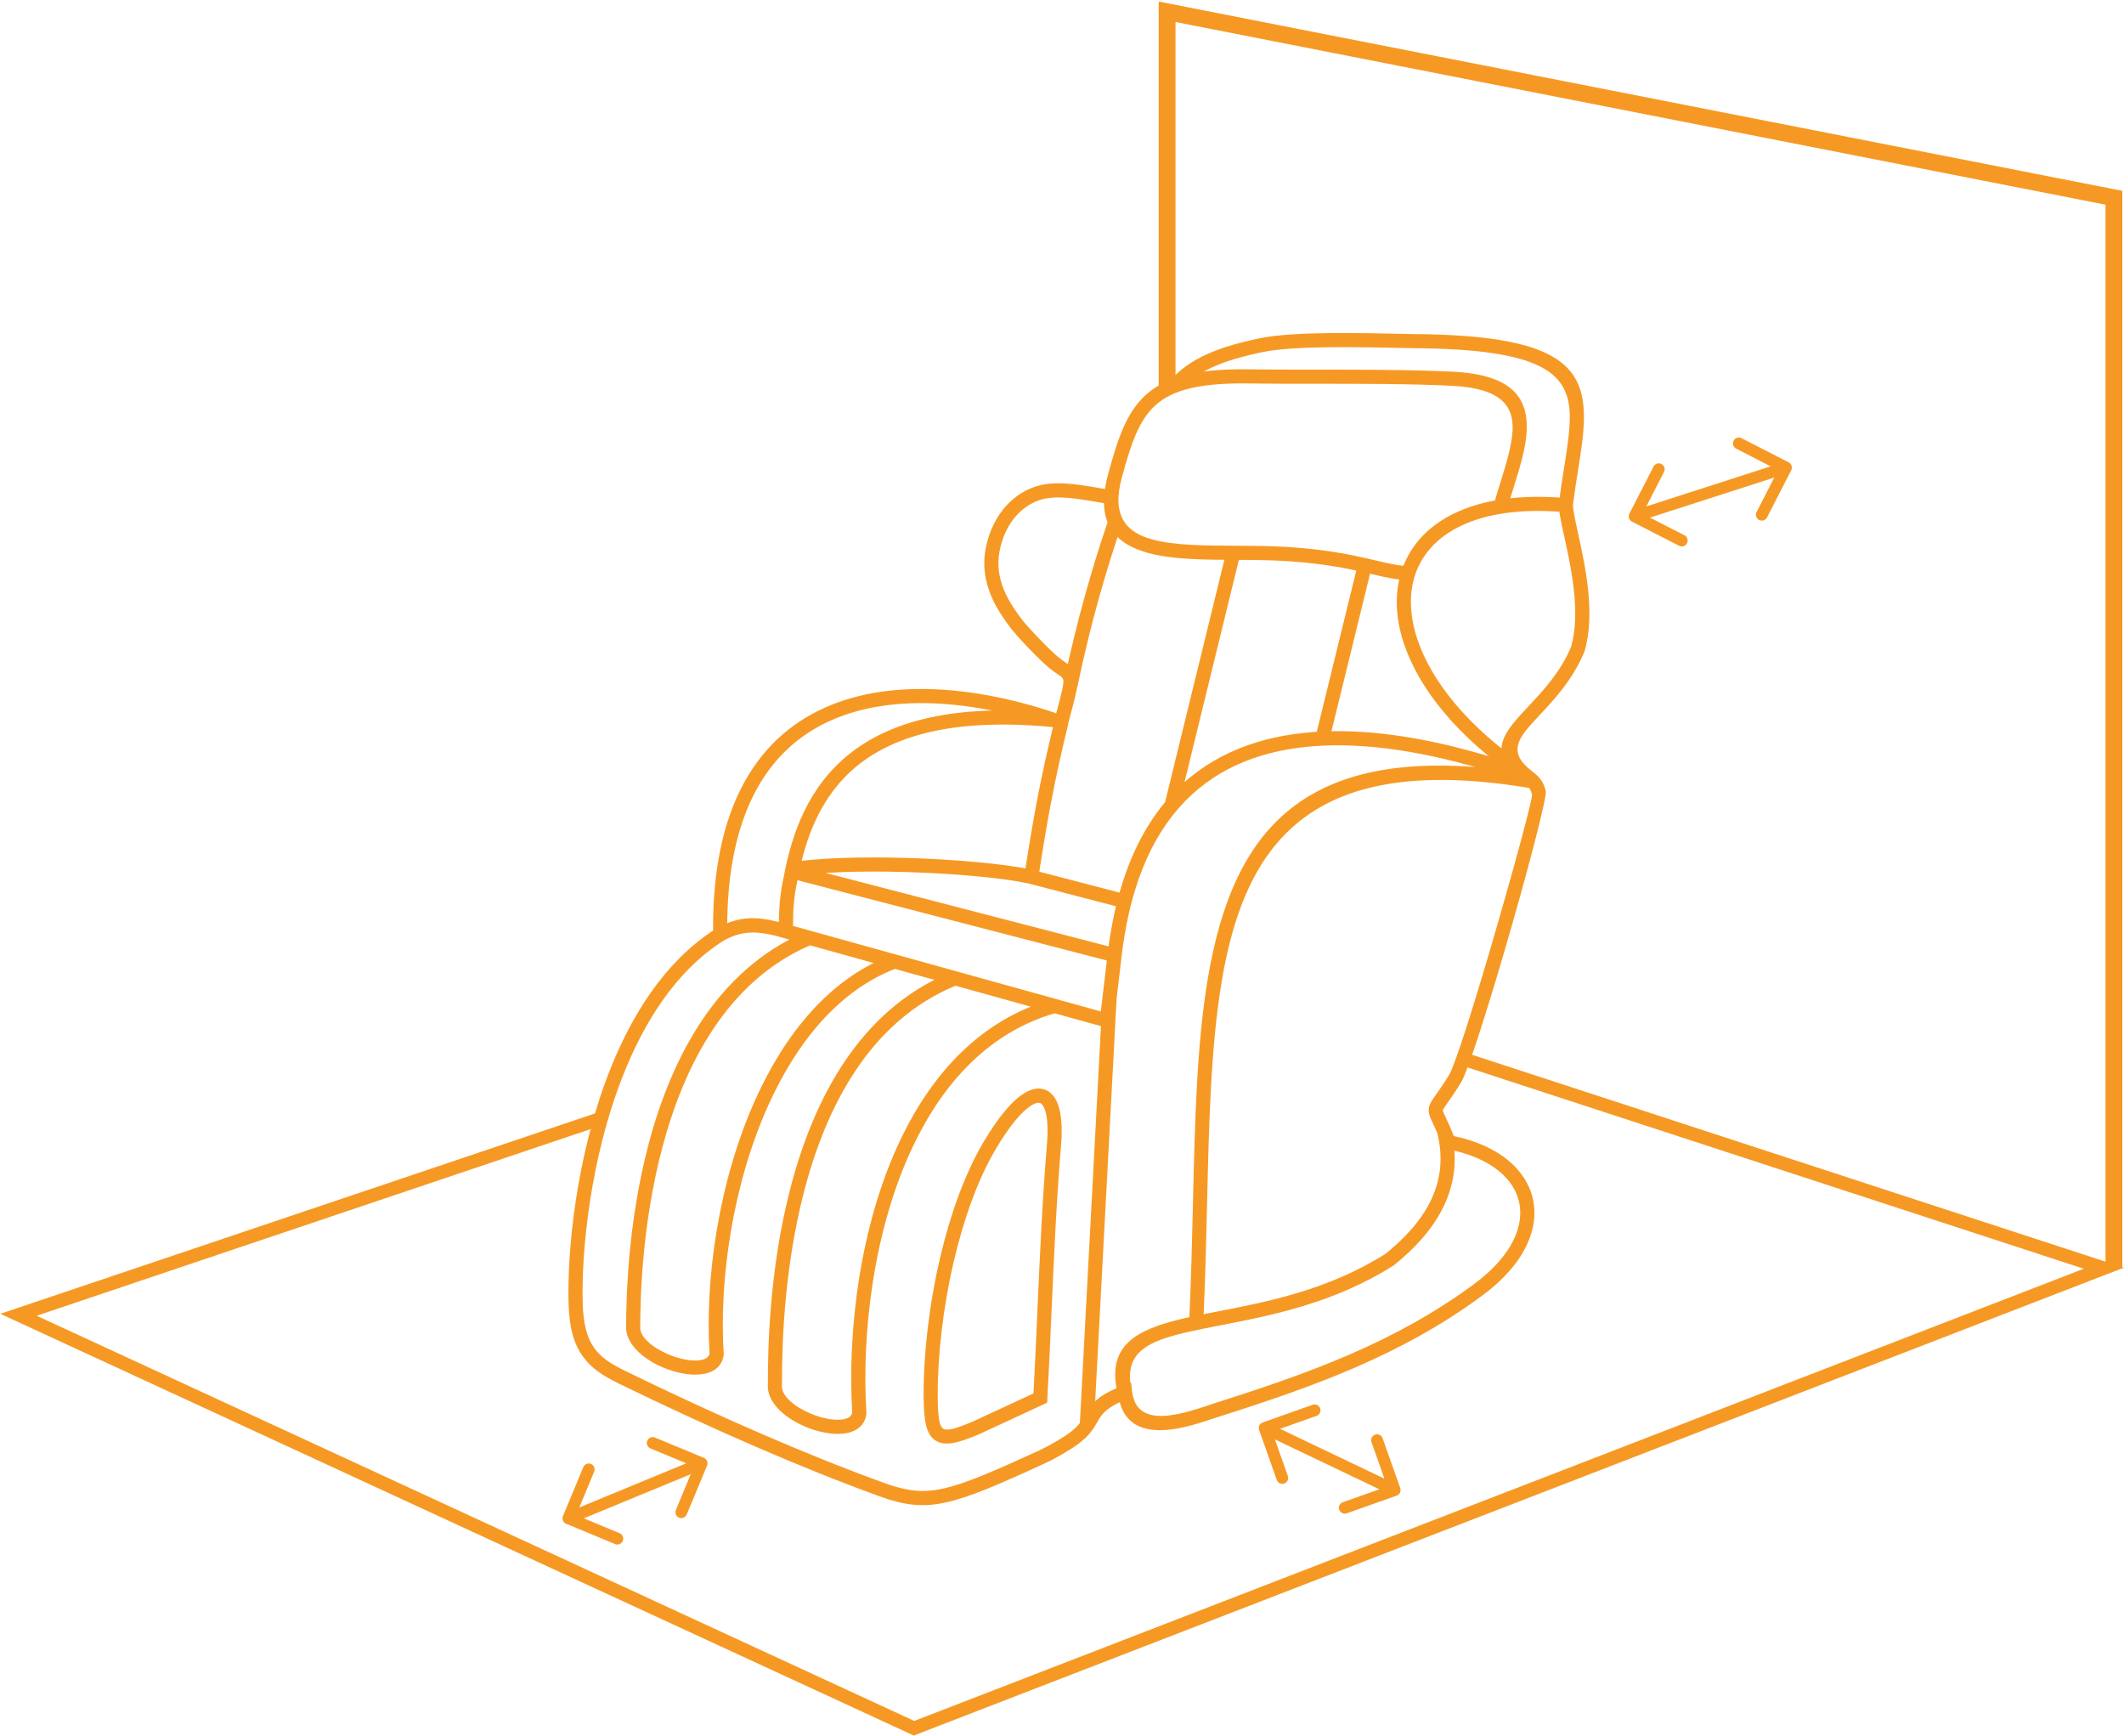 <svg width="1263" height="1032" viewBox="0 0 1263 1032" fill="none" xmlns="http://www.w3.org/2000/svg">
<path d="M695.631 226.366C701.47 219.825 708.475 214.809 717.36 210.746C726.022 206.772 736.443 203.741 749.36 201.069C768.97 197.022 808.464 197.918 837.095 198.559L840.173 198.632C924.799 199.126 942.033 216.553 941.856 248.496C941.809 257.798 940.169 268.146 938.33 279.693C937.346 285.86 936.314 292.386 935.387 299.766C935.179 302.527 936.58 308.923 938.372 317.073V317.089C942.611 336.395 948.898 364.995 942.137 387.453L942.09 387.588L941.971 387.869C935.012 404.343 924.231 415.839 915.377 425.307C904.028 437.432 896.383 445.588 908.554 456.515C909.284 457.171 910.195 457.889 911.049 458.562V458.577C914.632 461.416 917.513 463.713 919.174 470.239C920.07 473.806 907.424 521.744 894.357 566.275C883.68 602.681 872.706 637.223 868.701 643.717C865.19 649.405 862.654 653.004 860.831 655.587C858.951 658.243 858.024 659.577 857.961 660.097C857.915 660.577 858.529 661.873 859.722 664.441C860.888 666.936 862.498 670.368 864.472 675.431C877.675 678.191 888.368 683.092 896.264 689.425C904.3 695.889 909.451 703.852 911.466 712.644C913.466 721.441 912.305 730.967 907.701 740.571C902.878 750.649 894.232 760.805 881.446 770.243C857.419 787.983 832.364 801.513 806.258 812.863C780.17 824.18 753.201 833.275 725.242 842.149C723.018 842.868 722.18 843.134 721.268 843.446C714.352 845.748 705.008 848.868 695.956 849.91C682.472 851.462 669.852 848.702 665.82 833.675C656.878 837.857 654.799 841.472 652.513 845.415C650.32 849.238 647.971 853.285 641.7 858.066C639.221 859.962 635.799 862.17 632.19 864.279C628.534 866.431 624.648 868.493 621.362 869.998C593.258 882.899 576.086 890.337 562.226 893.31C547.83 896.414 537.242 894.789 522.606 889.472C499.043 880.93 474.34 870.925 449.731 860.278C421.46 848.049 393.643 835.101 367.898 822.544C358.835 818.122 351.679 813.601 346.543 806.413C341.423 799.262 338.538 789.762 338.106 775.533C337.137 743.934 342.647 687.454 362.236 637.306C375.528 603.29 395.33 572.109 424.018 553.276C423.867 525.349 427.585 502.369 434.294 483.614C444.002 456.494 459.934 438.141 479.439 426.478C498.808 414.874 521.642 409.962 545.34 409.65C573.116 409.275 602.1 415.218 628.054 424.062L628.548 422.255C629.278 419.521 630.132 416.417 630.788 413.682C633.22 403.734 632.731 403.39 629.653 401.333C627.621 399.974 624.95 398.182 621.663 395.182C618.064 391.896 614.21 388.041 610.809 384.474C606.387 379.844 602.7 375.661 601.283 373.781C597.069 368.255 592.382 361.609 589.174 353.771C585.856 345.692 584.142 336.495 586.111 326.172C587.799 317.302 591.34 309.401 596.325 303.084C601.356 296.709 607.84 291.959 615.393 289.391C626.564 285.599 639.825 287.823 652.247 289.911C655.471 290.448 658.654 290.984 661.508 291.375L660.404 299.708C657.195 299.276 654.055 298.74 650.862 298.198C639.44 296.286 627.269 294.24 618.097 297.349C612.091 299.396 606.925 303.187 602.909 308.281C598.758 313.536 595.799 320.182 594.367 327.708C592.752 336.218 594.19 343.848 596.935 350.572C599.773 357.499 604.075 363.577 607.956 368.687C609.242 370.358 612.69 374.27 616.898 378.676C620.138 382.082 623.825 385.77 627.32 388.952C630.216 391.593 632.549 393.166 634.325 394.358C641.596 399.244 642.778 400.035 638.956 415.656C638.028 419.479 637.315 422.135 636.669 424.453C636.013 426.885 635.445 428.994 635.101 430.5L634.029 435.114L629.581 433.531C603.326 424.125 573.654 417.671 545.445 418.047C523.133 418.344 501.751 422.917 483.757 433.683C465.866 444.391 451.23 461.323 442.241 486.443C435.642 504.869 432.069 527.631 432.444 555.511L432.475 557.87L430.491 559.125C402.46 576.719 383.095 607.079 370.084 640.376C350.939 689.345 345.563 744.475 346.505 775.296C346.896 787.676 349.24 795.708 353.391 801.504C357.526 807.27 363.682 811.119 371.593 814.973C397.609 827.666 425.385 840.599 453.057 852.577C477.412 863.119 501.932 873.036 525.484 881.577C538.552 886.327 547.927 887.791 560.505 885.088C573.604 882.265 590.36 875.01 617.88 862.374C620.927 860.968 624.526 859.057 627.958 857.041C631.245 855.114 634.349 853.114 636.604 851.395C641.578 847.604 643.474 844.317 645.25 841.239C648.656 835.328 651.745 829.979 667.485 823.87L672.547 821.901L673.172 827.307C674.682 840.432 684.448 842.766 695.005 841.552C703.292 840.594 712.12 837.657 718.645 835.474C720.661 834.802 722.526 834.177 722.708 834.115C750.531 825.287 777.317 816.271 802.901 805.156C828.485 794.047 853 780.802 876.448 763.495C888.094 754.906 895.891 745.828 900.131 736.943C903.881 729.13 904.849 721.474 903.266 714.527C901.683 707.584 897.516 701.22 890.99 695.98C883.688 690.111 873.474 685.631 860.599 683.225L858.271 682.793L857.433 680.569C855.193 674.595 853.386 670.715 852.115 667.996C850.25 664.022 849.323 662.022 849.589 659.277C849.86 656.517 851.219 654.605 853.933 650.751C855.756 648.168 858.308 644.569 861.547 639.314C865.099 633.522 875.766 599.756 886.277 563.902C899.032 520.475 911.574 474.584 910.99 472.287C910.032 468.495 908.151 467.001 905.823 465.146H905.808C904.969 464.49 904.073 463.787 902.938 462.771C884.359 446.089 894.365 435.411 909.224 419.553C917.589 410.62 927.724 399.798 934.088 384.907C940.166 364.538 934.177 337.298 930.13 318.871V318.887C928.161 309.97 926.635 302.996 926.979 298.98L927.01 298.845C927.859 291.975 928.968 284.985 930.01 278.372C931.802 267.142 933.401 257.074 933.442 248.445C933.593 221.94 917.76 207.456 840.052 207.018L836.916 206.945C808.692 206.32 769.728 205.435 751.02 209.289C738.729 211.825 728.875 214.695 720.838 218.367C713.025 221.95 706.906 226.31 701.874 231.955L695.618 226.356L695.631 226.366ZM463.178 553.753C463.089 547.794 463.178 542.076 463.714 536.133C464.266 530.128 465.282 523.945 467.042 517.138L468.105 513.076L667.372 564.773L661.804 612.065L463.217 556.904L463.178 553.753ZM472.079 536.893C471.662 541.461 471.542 545.929 471.558 550.497L654.598 601.346L658.166 571.06L474.206 523.33C473.143 528.096 472.487 532.559 472.086 536.887L472.079 536.893ZM608.492 524.575C611.419 505.611 613.836 490.752 616.659 475.83C619.451 461.163 622.617 446.71 627.065 428.434L635.216 430.403C630.826 448.455 627.706 462.777 624.924 477.381C622.19 491.72 619.789 506.605 616.815 525.855L608.482 524.568L608.492 524.575ZM468.186 513.002C485.702 510.028 512.06 509.315 538.164 510.044C568.211 510.893 597.987 513.658 613.55 517.075L611.774 525.304C596.602 521.96 567.419 519.273 537.93 518.45C512.346 517.721 486.575 518.403 469.58 521.304L468.19 513.002L468.186 513.002ZM426.18 551.92C441.992 542.93 453.702 545.826 466.53 549.008C467.904 549.336 467.576 549.263 468.384 549.456L466.399 557.623C464.352 557.117 464.654 557.206 464.535 557.159C453.394 554.409 443.237 551.904 430.337 559.222L426.186 551.919L426.18 551.92ZM632.447 406.559C636.436 387.278 640.838 369.481 645.41 353.143C650.009 336.643 654.744 321.737 659.342 308.331L667.316 311.066C662.686 324.535 657.999 339.321 653.504 355.389C648.978 371.591 644.619 389.195 640.676 408.253L632.447 406.565L632.447 406.559ZM465.954 521.757C470.792 495.502 480.558 467.893 505.006 448.314C529.256 428.918 567.771 417.715 629.923 424.241L629.074 432.605C569.418 426.35 532.902 436.756 510.251 454.871C487.809 472.835 478.773 498.641 474.23 523.267L465.959 521.756L465.954 521.757ZM903.407 463.126C866.282 437.933 843.538 409.038 834.756 382.501C829.886 367.777 829.277 353.709 832.86 341.288C836.475 328.715 844.345 317.949 856.35 309.985C873.24 298.787 898.386 293.198 931.522 296.157L930.803 304.521C899.699 301.745 876.371 306.792 860.991 316.99C850.689 323.813 843.98 332.969 840.918 343.583C837.813 354.349 838.407 366.729 842.756 379.87C851.001 404.777 872.636 432.105 908.105 456.177L903.402 463.12L903.407 463.126ZM906.485 465.397C878.886 455.631 850.308 448.028 822.886 444.804C790.793 441.028 760.302 443.236 734.886 455.017C709.709 466.694 689.37 487.913 677.23 522.231C672.512 535.58 669.017 550.903 666.954 568.403L662.402 607.184L654.038 606.226L658.59 567.444C660.725 549.283 664.371 533.351 669.282 519.434C682.262 482.74 704.168 459.986 731.361 447.382C758.33 434.882 790.334 432.491 823.845 436.434C851.949 439.736 881.143 447.501 909.277 457.444L906.485 465.387L906.485 465.397ZM663.978 593.6L650.448 847.786L642.057 847.37L655.573 593.183L663.978 593.6ZM822.872 746.266C835.372 736.318 845.273 725.406 851.038 713.25C856.684 701.318 858.356 688.073 854.549 673.214L862.674 671.152C867.018 688.058 865.106 703.182 858.643 716.834C852.283 730.272 841.56 742.162 828.116 752.856L822.876 746.272L822.872 746.266ZM707.169 784.897C708.273 761.334 708.825 738.246 709.362 715.798C710.513 666.684 711.601 620.658 718.278 581.385C733.481 491.964 776.909 437.425 912.265 460.442L910.89 468.744C782.166 446.87 740.93 498.328 726.583 582.775C719.984 621.556 718.906 667.239 717.755 716.01C717.219 738.635 716.667 761.916 715.563 785.302L707.169 784.897ZM828.862 752.252C793.305 774.845 755.868 782.106 725.988 787.913C712.19 790.585 700.05 792.944 690.758 796.319C674.332 802.293 666.972 812.106 675.452 835.445L667.551 838.299C656.811 808.763 666.478 796.2 687.889 788.424C697.837 784.794 710.275 782.393 724.416 779.643C753.583 773.981 790.124 766.903 824.348 745.148L828.858 752.258L828.862 752.252ZM613.716 517.132L669.746 531.736L667.642 539.861L611.612 525.273L613.716 517.132ZM481.601 562.064C432.2 583.506 407.022 633.298 394.18 680.965C381.19 729.184 380.784 775.178 380.71 788.277L380.695 788.621C380.143 794.85 388.059 801.194 397.211 805.137C400.601 806.585 404.127 807.673 407.44 808.303C410.664 808.902 413.711 809.064 416.268 808.694C419.226 808.277 421.388 807.064 421.914 804.871C419.122 759.502 427.575 701.83 449.018 654.071C466.622 614.842 493.029 582.196 529.226 568.207L532.257 576.03C498.372 589.139 473.465 620.145 456.694 657.503C435.741 704.17 427.528 760.602 430.334 804.877L430.366 805.356L430.308 805.773C429.277 812.554 424.293 816.033 417.449 817.017C414.001 817.523 410.043 817.314 405.933 816.554C401.933 815.809 397.793 814.538 393.881 812.866C381.861 807.7 371.559 798.424 372.319 788.121C372.392 774.59 372.839 727.793 386.059 678.793C399.439 629.096 425.919 577.085 478.272 554.366L481.601 562.064ZM567.961 586.152C465.669 628.636 465.117 790.778 464.997 821.605V823.188L464.981 823.548C464.414 829.881 472.434 836.313 481.721 840.302C485.154 841.782 488.727 842.886 492.086 843.511C495.357 844.125 498.435 844.287 501.029 843.912C504.044 843.479 506.242 842.24 506.763 839.985C503.852 792.615 510.987 728.761 535.523 677.425C554.31 638.165 583.252 606.165 625.632 594.143L627.903 602.237C588.179 613.513 560.914 643.81 543.096 681.054C519.143 731.153 512.258 793.694 515.2 840.001L515.232 840.48L515.174 840.897C514.128 847.735 509.112 851.246 502.211 852.246C498.732 852.741 494.716 852.543 490.575 851.767C486.528 851.022 482.346 849.735 478.388 848.032C466.232 842.803 455.825 833.444 456.601 823.048V821.6C456.705 789.882 457.289 623 564.732 578.36L567.956 586.142L567.961 586.152ZM620.377 835.018L582.596 852.534L582.492 852.581C569.382 858.227 561.465 860.003 556.044 856.3C550.684 852.613 549.309 844.503 549.221 830.331C549.054 805.809 552.356 776.243 558.971 747.945C564.882 722.68 573.471 698.32 584.627 679.341C593.705 663.872 602.247 654.013 609.283 649.831C613.121 647.529 616.72 646.737 619.96 647.44C623.439 648.2 626.199 650.503 628.157 654.367C630.892 659.789 631.965 668.794 630.918 681.304C628.158 714.455 626.704 747.19 625.256 780.195C624.496 797.263 623.736 814.392 622.809 831.403L622.673 833.939L620.371 835.012L620.377 835.018ZM579.174 844.846L614.549 828.45C615.429 812.024 616.148 795.898 616.851 779.841C618.33 746.481 619.794 713.404 622.528 680.622C623.44 669.69 622.695 662.226 620.648 658.149C619.919 656.701 619.08 655.863 618.184 655.686C617.065 655.43 615.512 655.894 613.601 657.029C607.7 660.54 600.221 669.378 591.872 683.597C581.195 701.769 572.924 725.305 567.174 749.857C560.695 777.576 557.45 806.441 557.617 830.305C557.69 841.55 558.336 847.675 560.799 849.363C563.206 851.003 568.909 849.274 579.169 844.852H579.184L579.174 844.846ZM737.028 331.446L700.725 479.913L692.558 477.944L728.861 329.478L737.028 331.446ZM815.684 337.014L790.418 440.113L782.252 438.144L807.517 335.045L815.684 337.014ZM888.214 300.145C889.527 295.379 890.886 291.02 892.23 286.707C895.636 275.744 898.996 264.948 899.428 255.885C900.131 241.521 892.735 230.797 863.334 229.363C838.542 228.155 808.87 228.155 781.87 228.155C767.745 228.155 754.349 228.155 742.802 227.978C713.844 227.561 697.552 231.681 687.354 240.686C677.172 249.676 672.48 264.088 667.073 283.946C660.891 306.644 669.552 316.473 685.141 320.712C698.313 324.311 716.349 324.384 734.944 324.477C745.772 324.524 756.777 324.566 767.08 325.285C791.496 326.956 806.773 330.555 818.184 333.243C826.007 335.097 831.938 336.483 837.418 336.441L837.476 344.832C830.903 344.889 824.601 343.415 816.273 341.441C805.132 338.826 790.216 335.305 766.513 333.675C756.18 332.956 745.456 332.915 734.914 332.868C715.753 332.779 697.165 332.701 682.93 328.821C662.518 323.253 651.092 310.649 658.977 281.753C664.769 260.446 669.894 244.884 681.78 234.398C693.639 223.945 711.634 219.122 742.889 219.586C754.446 219.763 767.796 219.763 781.862 219.763C809.04 219.763 838.925 219.763 863.712 220.972C899.748 222.717 908.748 237.04 907.81 256.274C907.316 266.472 903.81 277.764 900.253 289.201C898.836 293.753 897.415 298.326 896.295 302.357L888.201 300.149L888.214 300.145Z" fill="#F69924"/>
<path d="M420.45 871.343C421.192 869.558 420.346 867.51 418.561 866.768L389.474 854.679C387.689 853.937 385.64 854.783 384.898 856.568C384.157 858.353 385.002 860.401 386.787 861.143L412.643 871.889L401.897 897.745C401.155 899.53 402.001 901.578 403.786 902.32C405.571 903.062 407.619 902.216 408.361 900.431L420.45 871.343ZM334.768 901.36C334.026 903.145 334.872 905.193 336.657 905.935L365.745 918.024C367.53 918.766 369.578 917.92 370.32 916.135C371.062 914.35 370.216 912.302 368.431 911.56L342.575 900.814L353.321 874.958C354.063 873.173 353.217 871.125 351.432 870.383C349.647 869.641 347.599 870.487 346.857 872.272L334.768 901.36ZM415.883 866.765L336.665 899.468L339.336 905.938L418.554 873.235L415.883 866.765Z" fill="#F69924"/>
<path d="M968.885 305.403C968.004 307.124 968.683 309.233 970.403 310.115L998.435 324.484C1000.16 325.366 1002.26 324.686 1003.15 322.966C1004.03 321.246 1003.35 319.136 1001.63 318.255L976.711 305.482L989.484 280.565C990.366 278.845 989.686 276.735 987.966 275.854C986.246 274.972 984.136 275.652 983.255 277.372L968.885 305.403ZM1065.11 279.597C1066 277.876 1065.32 275.767 1063.6 274.885L1035.56 260.516C1033.84 259.634 1031.74 260.314 1030.85 262.034C1029.97 263.754 1030.65 265.864 1032.37 266.745L1057.29 279.518L1044.52 304.435C1043.63 306.155 1044.31 308.265 1046.03 309.146C1047.75 310.028 1049.86 309.348 1050.75 307.628L1065.11 279.597ZM973.073 310.331L1063.07 281.331L1060.93 274.669L970.927 303.669L973.073 310.331Z" fill="#F69924"/>
<path d="M830.502 889.235C832.324 888.591 833.279 886.591 832.635 884.769L822.135 855.07C821.491 853.248 819.491 852.293 817.669 852.937C815.847 853.581 814.891 855.581 815.536 857.404L824.869 883.802L798.47 893.135C796.648 893.78 795.692 895.779 796.337 897.602C796.981 899.424 798.981 900.379 800.803 899.735L830.502 889.235ZM750.833 845.7C749.011 846.344 748.056 848.344 748.7 850.166L759.2 879.865C759.844 881.687 761.844 882.642 763.666 881.998C765.489 881.354 766.444 879.354 765.799 877.532L756.466 851.133L782.865 841.8C784.688 841.156 785.643 839.156 784.998 837.333C784.354 835.511 782.354 834.556 780.532 835.2L750.833 845.7ZM830.844 882.777L753.508 845.841L750.492 852.158L827.827 889.094L830.844 882.777Z" fill="#F69924"/>
<path fill-rule="evenodd" clip-rule="evenodd" d="M357 660.902L9.723 777.895L0.197 781.104L9.324 785.317L541.824 1031.13L543.362 1031.84L544.942 1031.23L1252.44 757.731L1262.91 753.683L1252.24 750.198L870.903 625.656L868.603 633.321L1239.09 754.317L543.638 1023.16L21.803 782.267L357 669.344V660.902Z" fill="#F69924"/>
<path fill-rule="evenodd" clip-rule="evenodd" d="M694.964 2.094L689 0.923V7V233.186C692.336 230.158 695.844 227.359 699 225.557V13.078L1252 121.688V754H1262V117.574V113.461L1257.96 112.668L694.964 2.094Z" fill="#F69924"/>
</svg>
